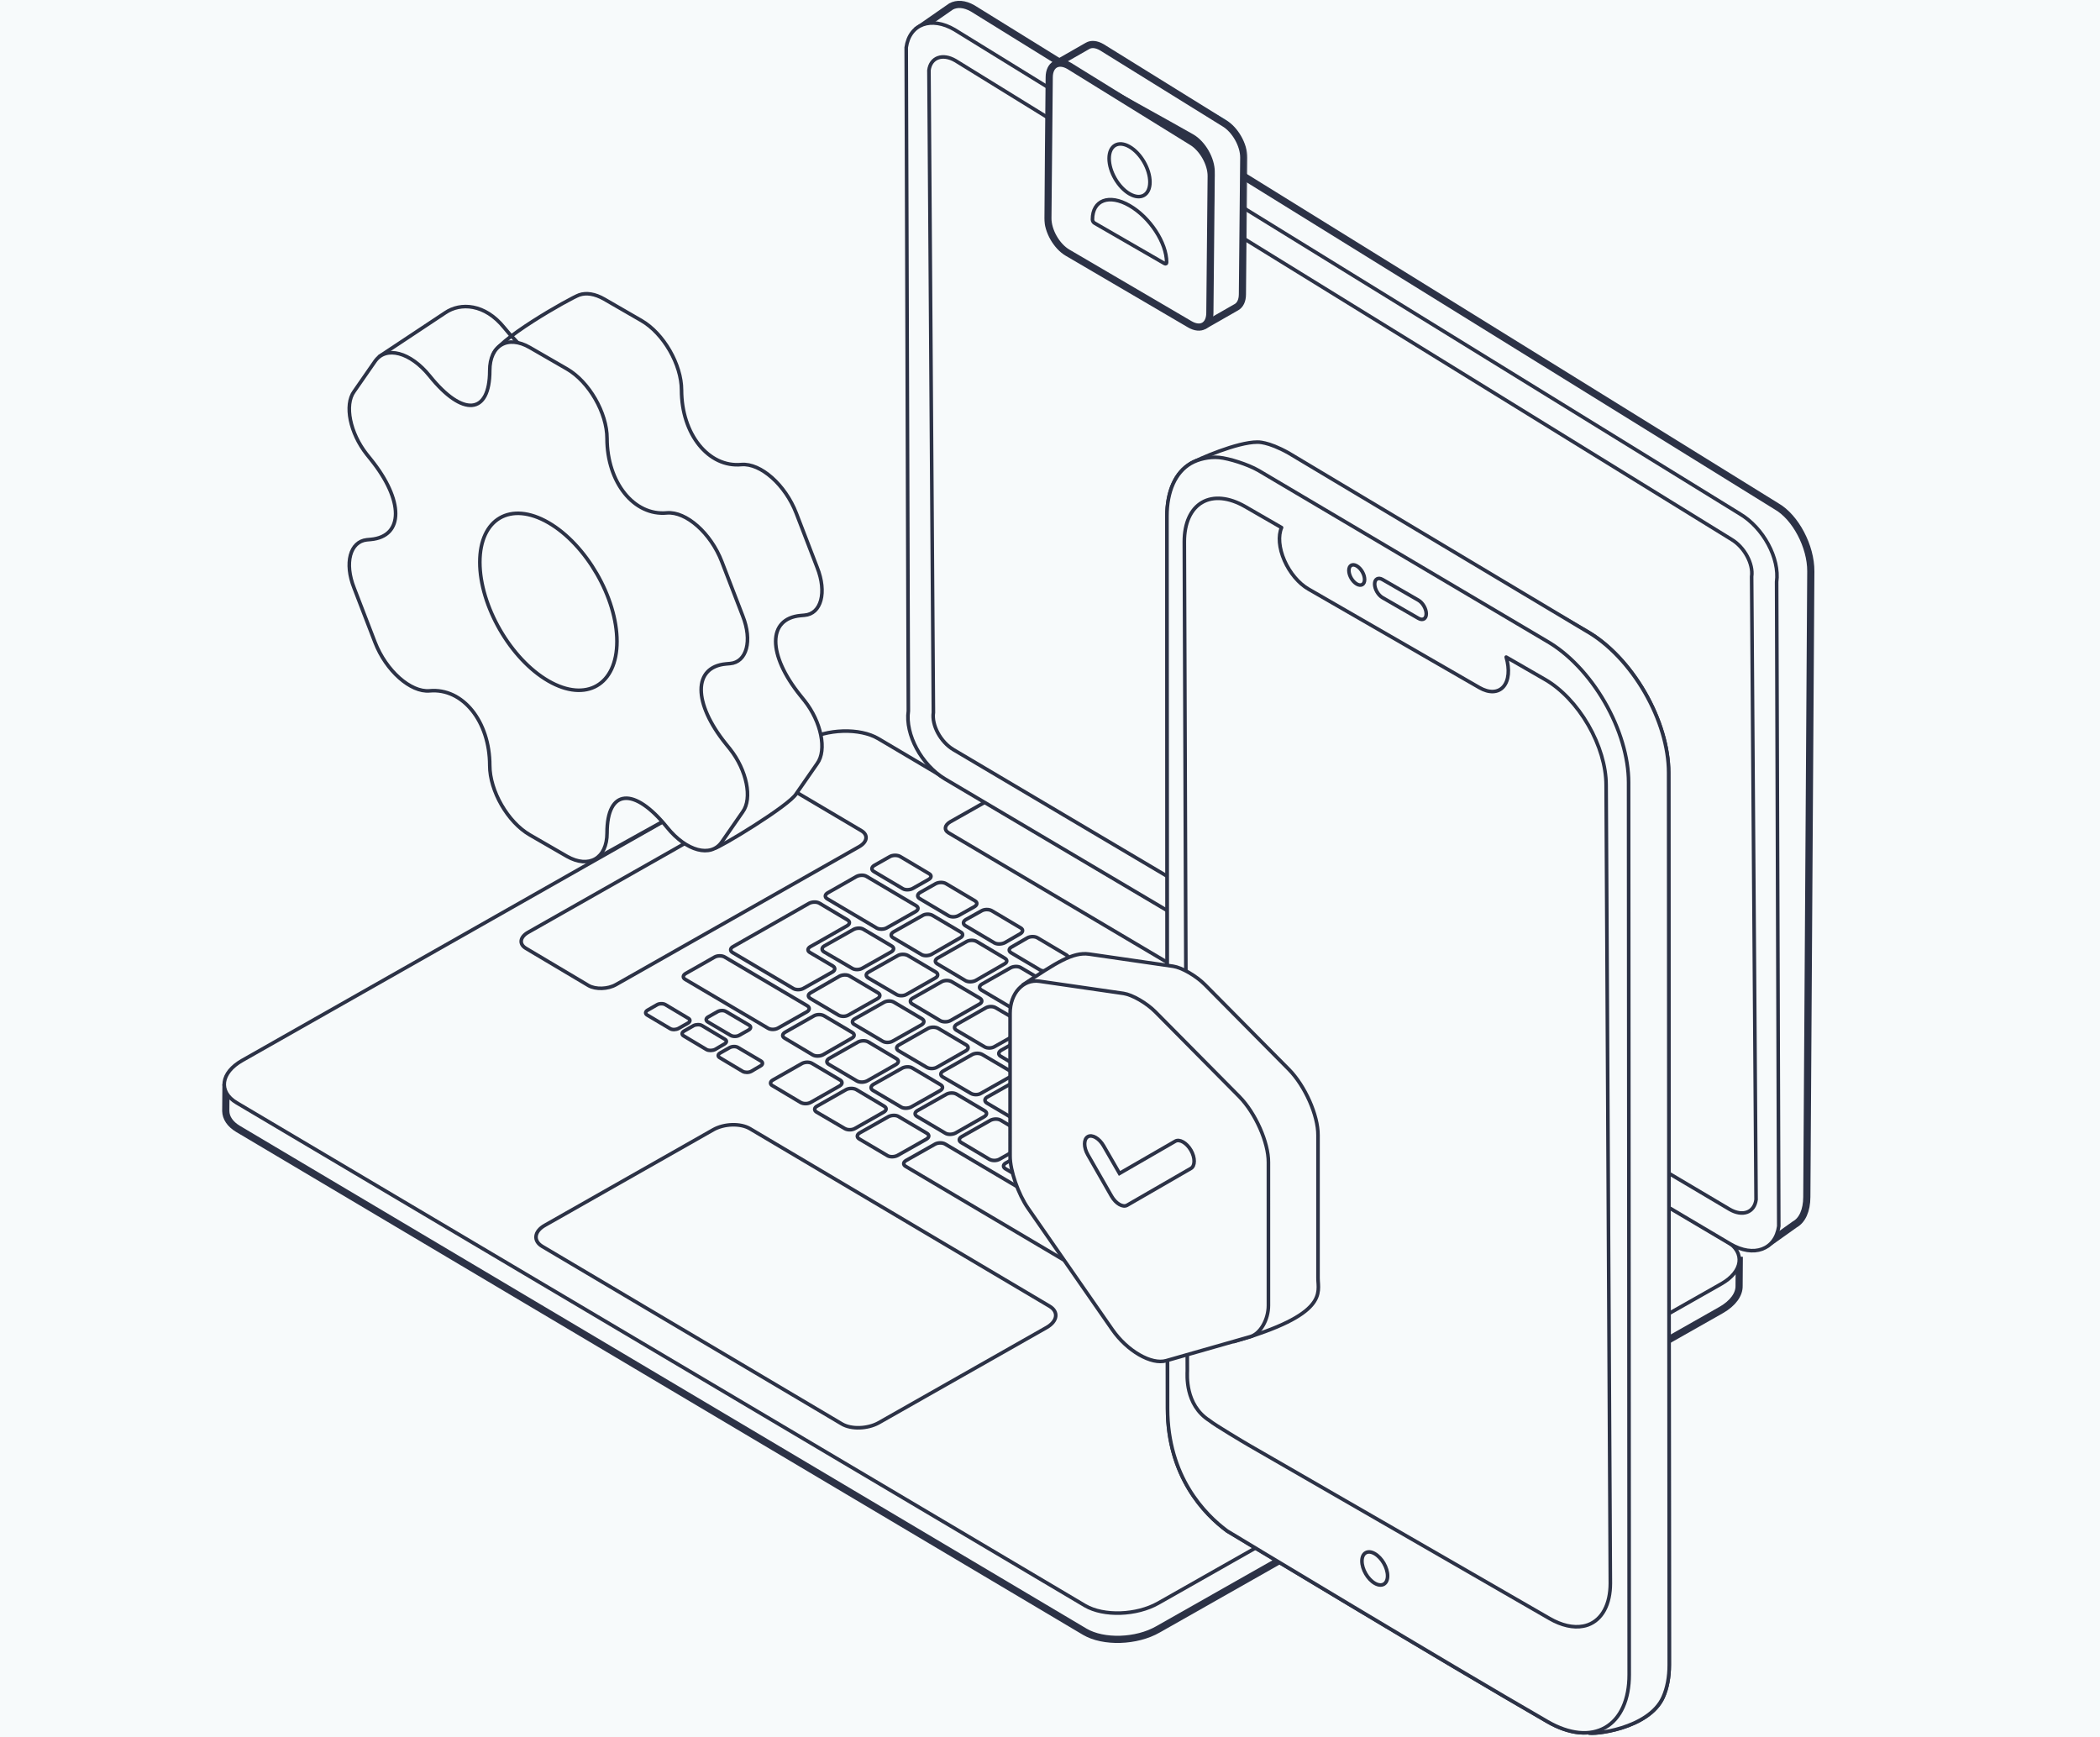<svg width="585" height="484" viewBox="0 0 585 484" fill="none" xmlns="http://www.w3.org/2000/svg">
<rect width="585" height="484" fill="#EBEBEB"/>
<rect width="1440" height="814" transform="translate(-750 -181)" fill="#F7FAFB"/>
<mask id="path-1-outside-1_2559_1995" maskUnits="userSpaceOnUse" x="60.748" y="208.721" width="425.77" height="251.039" fill="black">
<rect fill="white" x="60.748" y="208.721" width="425.77" height="251.039"/>
<path fill-rule="evenodd" clip-rule="evenodd" d="M62.893 309.539L62.945 302.961L68.258 303.002L224.304 213.761C230.32 210.295 239.497 210.031 244.641 213.084L477.481 351.069L484.516 351.12L484.465 358.247C484.502 360.604 482.782 363.059 479.472 364.955L322.597 453.919C316.581 457.384 307.401 457.647 302.201 454.593L66.318 314.502C64.079 313.167 62.936 311.405 62.893 309.539Z"/>
</mask>
<path fill-rule="evenodd" clip-rule="evenodd" d="M62.893 309.539L62.945 302.961L68.258 303.002L224.304 213.761C230.32 210.295 239.497 210.031 244.641 213.084L477.481 351.069L484.516 351.12L484.465 358.247C484.502 360.604 482.782 363.059 479.472 364.955L322.597 453.919C316.581 457.384 307.401 457.647 302.201 454.593L66.318 314.502C64.079 313.167 62.936 311.405 62.893 309.539Z" fill="#F7FAFB"/>
<path fill-rule="evenodd" clip-rule="evenodd" d="M62.893 309.539L62.945 302.961L68.258 303.002L224.304 213.761C230.32 210.295 239.497 210.031 244.641 213.084L477.481 351.069L484.516 351.12L484.465 358.247C484.502 360.604 482.782 363.059 479.472 364.955L322.597 453.919C316.581 457.384 307.401 457.647 302.201 454.593L66.318 314.502C64.079 313.167 62.936 311.405 62.893 309.539Z" stroke="#2C3246" stroke-width="2" mask="url(#path-1-outside-1_2559_1995)"/>
<mask id="path-2-outside-2_2559_1995" maskUnits="userSpaceOnUse" x="176.718" y="-66.375" width="410.65" height="477.267" fill="black">
<rect fill="white" x="176.718" y="-66.375" width="410.65" height="477.267"/>
<path fill-rule="evenodd" clip-rule="evenodd" d="M264.942 1.802L256.54 7.633L261.514 10.445L261.58 189.855C261.536 196.798 265.838 204.908 271.033 207.874L490.269 338.588L493.071 346.024L499.959 341.118C502.027 339.986 503.313 337.279 503.327 333.464L504.439 159.166C504.482 152.224 500.178 144.111 494.955 141.098L270.949 2.33C268.683 1.042 266.586 0.918 264.942 1.802Z"/>
</mask>
<path fill-rule="evenodd" clip-rule="evenodd" d="M264.942 1.802L256.54 7.633L261.514 10.445L261.58 189.855C261.536 196.798 265.838 204.908 271.033 207.874L490.269 338.588L493.071 346.024L499.959 341.118C502.027 339.986 503.313 337.279 503.327 333.464L504.439 159.166C504.482 152.224 500.178 144.111 494.955 141.098L270.949 2.33C268.683 1.042 266.586 0.918 264.942 1.802Z" fill="#F7FAFB"/>
<path fill-rule="evenodd" clip-rule="evenodd" d="M264.942 1.802L256.54 7.633L261.514 10.445L261.58 189.855C261.536 196.798 265.838 204.908 271.033 207.874L490.269 338.588L493.071 346.024L499.959 341.118C502.027 339.986 503.313 337.279 503.327 333.464L504.439 159.166C504.482 152.224 500.178 144.111 494.955 141.098L270.949 2.33C268.683 1.042 266.586 0.918 264.942 1.802Z" stroke="#2C3246" stroke-width="2" mask="url(#path-2-outside-2_2559_1995)"/>
<path fill-rule="evenodd" clip-rule="evenodd" d="M65.904 307.208L302.246 447.302C307.446 450.354 316.626 450.036 322.641 446.625L479.516 357.663C485.529 354.253 486.226 348.938 481.084 345.833L244.685 205.79C239.542 202.739 230.364 203.001 224.349 206.414L67.474 295.43C61.461 298.842 60.761 304.152 65.904 307.208Z" fill="#F7FAFB" stroke="#2C3246"/>
<path fill-rule="evenodd" clip-rule="evenodd" d="M451.758 328.511L441.988 334.036C440.442 334.954 438.08 335.049 436.821 334.271L264.175 231.975C262.918 231.199 263.147 229.887 264.69 228.963L274.457 223.442L451.758 328.511Z" fill="#F7FAFB" stroke="#2C3246"/>
<path fill-rule="evenodd" clip-rule="evenodd" d="M409.478 339.287C408.651 339.774 408.59 340.487 409.356 340.93L417.401 345.702C418.168 346.147 419.432 346.156 420.259 345.668L424.619 343.233C425.447 342.745 425.507 341.976 424.741 341.533L416.696 336.757C415.93 336.319 414.611 336.363 413.782 336.849L409.478 339.287Z" fill="#F7FAFB" stroke="#2C3246"/>
<path fill-rule="evenodd" clip-rule="evenodd" d="M391.246 328.515C390.418 329.002 390.358 329.71 391.125 330.155L399.17 334.929C399.935 335.374 401.198 335.383 402.029 334.896L406.385 332.405C407.213 331.97 407.272 331.204 406.507 330.762L398.464 325.985C397.698 325.544 396.379 325.589 395.55 326.023L391.246 328.515Z" fill="#F7FAFB" stroke="#2C3246"/>
<path fill-rule="evenodd" clip-rule="evenodd" d="M378.499 320.961C377.673 321.397 377.611 322.165 378.324 322.606L386.366 327.378C387.132 327.825 388.454 327.778 389.279 327.344L393.584 324.853C394.411 324.421 394.472 323.657 393.762 323.21L385.717 318.438C384.951 317.993 383.632 318.039 382.806 318.471L378.499 320.961Z" fill="#F7FAFB" stroke="#2C3246"/>
<path fill-rule="evenodd" clip-rule="evenodd" d="M365.69 313.422C364.861 313.854 364.802 314.621 365.569 315.065L373.613 319.842C374.377 320.283 375.696 320.238 376.524 319.807L380.829 317.315C381.657 316.884 381.716 316.113 380.953 315.67L372.908 310.898C372.142 310.455 370.876 310.499 370.051 310.933L365.69 313.422Z" fill="#F7FAFB" stroke="#2C3246"/>
<path fill-rule="evenodd" clip-rule="evenodd" d="M352.952 305.867C352.123 306.301 352.064 307.07 352.83 307.512L360.875 312.286C361.641 312.734 362.904 312.684 363.786 312.255L368.093 309.761C368.919 309.327 368.981 308.561 368.212 308.116L360.169 303.344C359.404 302.9 358.138 302.946 357.31 303.377L352.952 305.867Z" fill="#F7FAFB" stroke="#2C3246"/>
<path fill-rule="evenodd" clip-rule="evenodd" d="M336.514 296.161C335.685 296.59 335.624 297.359 336.392 297.804L344.436 302.578C345.2 303.021 346.466 302.979 347.348 302.543L351.652 300.051C352.481 299.622 352.54 298.851 351.774 298.408L343.729 293.634C342.963 293.191 341.7 293.234 340.874 293.669L336.514 296.161Z" fill="#F7FAFB" stroke="#2C3246"/>
<path fill-rule="evenodd" clip-rule="evenodd" d="M323.768 288.604C322.939 289.038 322.88 289.802 323.647 290.25L331.689 295.021C332.457 295.467 333.72 295.419 334.547 294.988L338.907 292.499C339.732 292.063 339.794 291.296 339.028 290.853L330.984 286.082C330.22 285.634 328.9 285.681 328.072 286.114L323.768 288.604Z" fill="#F7FAFB" stroke="#2C3246"/>
<path fill-rule="evenodd" clip-rule="evenodd" d="M311.015 281.062C310.185 281.492 310.125 282.26 310.837 282.702L318.88 287.478C319.646 287.921 320.965 287.877 321.794 287.443L326.098 284.949C326.924 284.522 327.039 283.751 326.273 283.308L318.231 278.532C317.465 278.089 316.146 278.079 315.317 278.567L311.015 281.062Z" fill="#F7FAFB" stroke="#2C3246"/>
<path fill-rule="evenodd" clip-rule="evenodd" d="M298.281 273.448C297.398 273.937 297.339 274.704 298.103 275.151L306.147 279.918C306.914 280.366 308.233 280.319 309.061 279.888L313.365 277.398C314.194 276.909 314.253 276.196 313.487 275.751L305.442 270.979C304.732 270.534 303.411 270.524 302.585 271.012L298.281 273.448Z" fill="#F7FAFB" stroke="#2C3246"/>
<path fill-rule="evenodd" clip-rule="evenodd" d="M281.856 263.796C280.974 264.227 280.912 264.998 281.679 265.441L289.723 270.217C290.489 270.655 291.809 270.611 292.637 270.18L296.941 267.687C297.77 267.256 297.829 266.488 297.063 266.045L289.018 261.271C288.306 260.828 286.987 260.819 286.161 261.306L281.856 263.796Z" fill="#F7FAFB" stroke="#2C3246"/>
<path fill-rule="evenodd" clip-rule="evenodd" d="M269.06 256.195C268.231 256.683 268.17 257.449 268.936 257.895L276.98 262.666C277.746 263.114 279.011 263.067 279.894 262.633L284.198 260.144C285.025 259.656 285.086 258.941 284.32 258.499L276.276 253.724C275.509 253.281 274.244 253.272 273.418 253.76L269.06 256.195Z" fill="#F7FAFB" stroke="#2C3246"/>
<path fill-rule="evenodd" clip-rule="evenodd" d="M256.314 248.647C255.485 249.134 255.426 249.904 256.191 250.346L264.234 255.118C265 255.561 266.265 255.519 267.092 255.029L271.449 252.593C272.278 252.106 272.34 251.395 271.573 250.95L263.529 246.176C262.763 245.731 261.5 245.721 260.617 246.211L256.314 248.647Z" fill="#F7FAFB" stroke="#2C3246"/>
<path fill-rule="evenodd" clip-rule="evenodd" d="M243.554 241.097C242.728 241.584 242.668 242.349 243.435 242.796L251.477 247.568C252.19 248.013 253.508 247.966 254.338 247.479L258.638 245.04C259.521 244.558 259.583 243.842 258.816 243.4L250.771 238.623C250.006 238.18 248.687 238.171 247.858 238.656L243.554 241.097Z" fill="#F7FAFB" stroke="#2C3246"/>
<path fill-rule="evenodd" clip-rule="evenodd" d="M396.49 346.92C395.662 347.407 395.603 348.118 396.369 348.56L404.194 353.225C404.961 353.671 406.224 353.623 407.052 353.192L415.054 348.585C415.881 348.153 415.942 347.442 415.176 347L407.35 342.335C406.584 341.892 405.321 341.883 404.492 342.37L396.49 346.92Z" fill="#F7FAFB" stroke="#2C3246"/>
<path fill-rule="evenodd" clip-rule="evenodd" d="M384.186 339.648C383.36 340.135 383.301 340.845 384.065 341.293L391.946 345.953C392.656 346.396 393.922 346.351 394.748 345.863L402.75 341.315C403.578 340.883 403.638 340.117 402.925 339.728L395.046 335.063C394.279 334.618 393.017 334.609 392.244 335.096L384.186 339.648Z" fill="#F7FAFB" stroke="#2C3246"/>
<path fill-rule="evenodd" clip-rule="evenodd" d="M371.882 332.383C371.11 332.815 371.048 333.584 371.76 334.029L379.64 338.69C380.35 339.081 381.616 339.09 382.444 338.6L390.5 334.051C391.328 333.617 391.387 332.854 390.619 332.408L382.742 327.801C382.029 327.354 380.765 327.345 379.938 327.837L371.882 332.383Z" fill="#F7FAFB" stroke="#2C3246"/>
<path fill-rule="evenodd" clip-rule="evenodd" d="M359.616 325.1C358.791 325.536 358.729 326.302 359.441 326.747L367.321 331.408C368.087 331.797 369.353 331.806 370.179 331.319L378.178 326.774C379.007 326.341 379.066 325.571 378.302 325.129L370.476 320.52C369.71 320.077 368.447 320.068 367.618 320.556L359.616 325.1Z" fill="#F7FAFB" stroke="#2C3246"/>
<path fill-rule="evenodd" clip-rule="evenodd" d="M347.3 317.835C346.474 318.268 346.412 319.037 347.181 319.48L355.005 324.089C355.77 324.529 357.036 324.538 357.865 324.053L365.864 319.504C366.692 319.073 366.752 318.304 365.986 317.859L358.16 313.196C357.393 312.807 356.131 312.798 355.302 313.285L347.3 317.835Z" fill="#F7FAFB" stroke="#2C3246"/>
<path fill-rule="evenodd" clip-rule="evenodd" d="M334.984 310.563C334.156 310.995 334.096 311.764 334.861 312.155L342.742 316.816C343.452 317.26 344.715 317.269 345.544 316.782L353.601 312.233C354.372 311.746 354.433 311.03 353.723 310.588L345.841 305.927C345.077 305.484 343.868 305.53 343.039 306.014L334.984 310.563Z" fill="#F7FAFB" stroke="#2C3246"/>
<path fill-rule="evenodd" clip-rule="evenodd" d="M322.668 303.29C321.896 303.723 321.834 304.491 322.547 304.882L330.426 309.542C331.193 309.985 332.402 309.994 333.231 309.509L341.286 304.963C342.113 304.475 342.174 303.76 341.408 303.318L333.528 298.656C332.814 298.21 331.551 298.256 330.725 298.688L322.668 303.29Z" fill="#F7FAFB" stroke="#2C3246"/>
<path fill-rule="evenodd" clip-rule="evenodd" d="M310.42 295.973C309.592 296.46 309.533 297.171 310.299 297.616L318.123 302.276C318.888 302.721 320.153 302.73 320.982 302.24L328.98 297.697C329.808 297.209 329.87 296.494 329.103 296.049L321.277 291.391C320.511 290.943 319.248 290.991 318.42 291.424L310.42 295.973Z" fill="#F7FAFB" stroke="#2C3246"/>
<path fill-rule="evenodd" clip-rule="evenodd" d="M298.112 288.694C297.284 289.182 297.225 289.891 297.988 290.337L305.814 295C306.58 295.445 307.846 295.395 308.672 294.966L316.674 290.415C317.503 289.928 317.562 289.22 316.852 288.774L308.969 284.109C308.204 283.666 306.941 283.712 306.112 284.145L298.112 288.694Z" fill="#F7FAFB" stroke="#2C3246"/>
<path fill-rule="evenodd" clip-rule="evenodd" d="M285.801 281.428C284.973 281.916 284.914 282.626 285.679 283.069L293.559 287.734C294.272 288.179 295.535 288.13 296.363 287.701L304.418 283.152C305.192 282.662 305.253 281.952 304.54 281.509L296.658 276.844C295.948 276.401 294.685 276.446 293.857 276.88L285.801 281.428Z" fill="#F7FAFB" stroke="#2C3246"/>
<path fill-rule="evenodd" clip-rule="evenodd" d="M273.544 274.154C272.715 274.641 272.656 275.352 273.366 275.797L281.246 280.46C282.012 280.902 283.274 280.86 284.049 280.424L292.105 275.878C292.933 275.39 292.995 274.677 292.227 274.235L284.347 269.571C283.637 269.124 282.371 269.171 281.543 269.605L273.544 274.154Z" fill="#F7FAFB" stroke="#2C3246"/>
<path fill-rule="evenodd" clip-rule="evenodd" d="M248.923 259.608C248.096 260.096 248.035 260.811 248.801 261.251L256.681 265.914C257.393 266.359 258.656 266.312 259.485 265.881L267.484 261.275C268.313 260.844 268.372 260.078 267.662 259.689L259.78 255.024C259.016 254.581 257.752 254.572 256.979 255.06L248.923 259.608Z" fill="#F7FAFB" stroke="#2C3246"/>
<path fill-rule="evenodd" clip-rule="evenodd" d="M230.587 248.737C229.759 249.222 229.7 249.932 230.41 250.377L244.201 258.536C244.967 258.981 246.23 258.936 247.003 258.504L255.058 253.954C255.887 253.467 255.946 252.754 255.182 252.311L241.391 244.152C240.678 243.706 239.415 243.754 238.587 244.185L230.587 248.737Z" fill="#F7FAFB" stroke="#2C3246"/>
<path fill-rule="evenodd" clip-rule="evenodd" d="M261.23 266.883C260.403 267.372 260.343 268.08 261.108 268.526L268.934 273.188C269.698 273.634 270.964 273.588 271.792 273.155L279.792 268.55C280.62 268.118 280.679 267.408 279.913 266.961L272.09 262.3C271.322 261.855 270.056 261.846 269.23 262.333L261.23 266.883Z" fill="#F7FAFB" stroke="#2C3246"/>
<path fill-rule="evenodd" clip-rule="evenodd" d="M364.985 343.572C364.156 344.005 364.095 344.774 364.808 345.165L372.687 349.826C373.453 350.269 374.718 350.278 375.489 349.79L383.546 345.246C384.375 344.756 384.434 344.044 383.666 343.596L375.789 338.937C375.076 338.49 373.811 338.538 372.984 338.971L364.985 343.572Z" fill="#F7FAFB" stroke="#2C3246"/>
<path fill-rule="evenodd" clip-rule="evenodd" d="M377.401 350.901C376.575 351.388 376.515 352.101 377.225 352.541L391.071 360.703C391.783 361.148 393.046 361.098 393.873 360.669L401.876 356.118C402.703 355.631 402.762 354.918 402.049 354.478L388.207 346.316C387.494 345.871 386.23 345.862 385.403 346.349L377.401 350.901Z" fill="#F7FAFB" stroke="#2C3246"/>
<path fill-rule="evenodd" clip-rule="evenodd" d="M352.671 336.296C351.843 336.735 351.784 337.445 352.549 337.89L360.373 342.548C361.141 342.993 362.404 343.002 363.231 342.515L371.232 337.969C372.059 337.481 372.12 336.768 371.354 336.323L363.528 331.66C362.763 331.218 361.499 331.262 360.67 331.696L352.671 336.296Z" fill="#F7FAFB" stroke="#2C3246"/>
<path fill-rule="evenodd" clip-rule="evenodd" d="M340.357 328.969C339.529 329.457 339.467 330.17 340.236 330.612L348.116 335.278C348.826 335.722 350.091 335.673 350.919 335.244L358.919 330.692C359.747 330.205 359.806 329.49 359.096 329.048L351.217 324.385C350.451 323.944 349.185 323.989 348.413 324.421L340.357 328.969Z" fill="#F7FAFB" stroke="#2C3246"/>
<path fill-rule="evenodd" clip-rule="evenodd" d="M328.047 321.698C327.274 322.183 327.213 322.895 327.923 323.338L335.805 328.004C336.515 328.446 337.78 328.399 338.606 327.968L346.664 323.419C347.437 322.931 347.496 322.216 346.786 321.778L338.904 317.113C338.194 316.668 336.931 316.716 336.102 317.146L328.047 321.698Z" fill="#F7FAFB" stroke="#2C3246"/>
<path fill-rule="evenodd" clip-rule="evenodd" d="M315.778 314.427C314.95 314.912 314.891 315.623 315.601 316.069L323.482 320.733C324.246 321.176 325.512 321.133 326.284 320.697L334.339 316.148C335.168 315.663 335.227 314.95 334.461 314.505L326.582 309.844C325.87 309.398 324.607 309.444 323.778 309.878L315.778 314.427Z" fill="#F7FAFB" stroke="#2C3246"/>
<path fill-rule="evenodd" clip-rule="evenodd" d="M303.472 307.159C302.644 307.647 302.582 308.36 303.351 308.804L311.176 313.465C311.943 313.912 313.206 313.865 314.032 313.432L322.034 308.882C322.863 308.395 322.922 307.687 322.155 307.239L314.329 302.577C313.566 302.134 312.301 302.176 311.473 302.612L303.472 307.159Z" fill="#F7FAFB" stroke="#2C3246"/>
<path fill-rule="evenodd" clip-rule="evenodd" d="M291.169 299.887C290.34 300.376 290.281 301.087 291.048 301.53L298.927 306.195C299.639 306.64 300.902 306.593 301.731 306.161L309.731 301.554C310.559 301.123 310.618 300.412 309.908 299.97L302.029 295.304C301.262 294.862 299.998 294.853 299.225 295.338L291.169 299.887Z" fill="#F7FAFB" stroke="#2C3246"/>
<path fill-rule="evenodd" clip-rule="evenodd" d="M278.858 292.616C278.085 293.105 278.023 293.815 278.736 294.26L286.616 298.923C287.325 299.365 288.593 299.321 289.42 298.833L297.475 294.284C298.247 293.85 298.309 293.086 297.599 292.696L289.717 288.032C289.007 287.587 287.742 287.578 286.915 288.066L278.858 292.616Z" fill="#F7FAFB" stroke="#2C3246"/>
<path fill-rule="evenodd" clip-rule="evenodd" d="M266.582 285.342C265.753 285.829 265.694 286.542 266.404 286.986L274.284 291.648C275.05 292.092 276.315 292.048 277.088 291.558L285.144 287.009C285.973 286.575 286.032 285.811 285.265 285.366L277.385 280.759C276.675 280.312 275.411 280.303 274.582 280.795L266.582 285.342Z" fill="#F7FAFB" stroke="#2C3246"/>
<path fill-rule="evenodd" clip-rule="evenodd" d="M254.267 278.069C253.441 278.505 253.38 279.272 254.146 279.717L261.972 284.375C262.738 284.766 264.001 284.775 264.829 284.288L272.831 279.739C273.657 279.31 273.717 278.541 272.95 278.096L265.127 273.49C264.358 273.047 263.096 273.038 262.269 273.525L254.267 278.069Z" fill="#F7FAFB" stroke="#2C3246"/>
<path fill-rule="evenodd" clip-rule="evenodd" d="M241.978 270.8C241.152 271.233 241.09 272.002 241.857 272.445L249.736 277.054C250.448 277.495 251.711 277.504 252.54 277.019L260.54 272.47C261.368 272.038 261.43 271.269 260.717 270.824L252.838 266.162C252.072 265.772 250.809 265.763 250.034 266.252L241.978 270.8Z" fill="#F7FAFB" stroke="#2C3246"/>
<path fill-rule="evenodd" clip-rule="evenodd" d="M229.649 263.526C228.876 263.957 228.817 264.726 229.527 265.17L237.409 269.778C238.119 270.22 239.384 270.229 240.211 269.744L248.266 265.196C249.095 264.708 249.154 263.993 248.39 263.55L240.508 258.889C239.798 258.447 238.533 258.49 237.706 258.977L229.649 263.526Z" fill="#F7FAFB" stroke="#2C3246"/>
<path fill-rule="evenodd" clip-rule="evenodd" d="M348.842 349.266C348.014 349.753 347.952 350.461 348.719 350.906L356.544 355.569C357.31 356.012 358.576 355.967 359.401 355.533L367.403 350.985C368.232 350.497 368.291 349.787 367.525 349.344L359.699 344.679C358.935 344.236 357.67 344.281 356.842 344.715L348.842 349.266Z" fill="#F7FAFB" stroke="#2C3246"/>
<path fill-rule="evenodd" clip-rule="evenodd" d="M360.866 356.426C360.038 356.859 359.978 357.625 360.689 358.011L377.87 368.171C378.586 368.614 379.849 368.569 380.674 368.135L388.676 363.591C389.503 363.101 389.564 362.386 388.852 361.941L371.67 351.784C370.96 351.344 369.695 351.389 368.868 351.822L360.866 356.426Z" fill="#F7FAFB" stroke="#2C3246"/>
<path fill-rule="evenodd" clip-rule="evenodd" d="M336.529 341.997C335.7 342.484 335.641 343.195 336.405 343.64L344.287 348.303C344.997 348.745 346.262 348.703 347.088 348.267L355.09 343.72C355.919 343.233 355.978 342.518 355.266 342.078L347.386 337.415C346.622 336.97 345.357 337.014 344.582 337.448L336.529 341.997Z" fill="#F7FAFB" stroke="#2C3246"/>
<path fill-rule="evenodd" clip-rule="evenodd" d="M324.217 334.719C323.444 335.207 323.385 335.92 324.095 336.362L331.974 341.025C332.684 341.47 333.95 341.425 334.778 340.99L342.834 336.443C343.607 335.955 343.668 335.245 342.956 334.8L335.076 330.137C334.364 329.69 333.101 329.737 332.272 330.171L324.217 334.719Z" fill="#F7FAFB" stroke="#2C3246"/>
<path fill-rule="evenodd" clip-rule="evenodd" d="M311.947 327.46C311.121 327.95 311.061 328.66 311.772 329.102L319.654 333.768C320.417 334.21 321.683 334.166 322.455 333.732L330.511 329.127C331.337 328.698 331.398 327.985 330.632 327.54L322.753 322.877C322.04 322.432 320.778 322.423 319.949 322.911L311.947 327.46Z" fill="#F7FAFB" stroke="#2C3246"/>
<path fill-rule="evenodd" clip-rule="evenodd" d="M299.644 320.183C298.815 320.669 298.757 321.384 299.522 321.824L307.348 326.487C308.114 326.932 309.378 326.885 310.206 326.454L318.205 321.851C319.034 321.417 319.094 320.651 318.329 320.262L310.501 315.597C309.738 315.154 308.472 315.145 307.646 315.632L299.644 320.183Z" fill="#F7FAFB" stroke="#2C3246"/>
<path fill-rule="evenodd" clip-rule="evenodd" d="M287.339 312.91C286.51 313.398 286.448 314.112 287.215 314.553L295.096 319.219C295.806 319.661 297.072 319.616 297.901 319.129L305.9 314.582C306.729 314.146 306.79 313.38 306.078 312.935L298.198 308.328C297.432 307.883 296.167 307.874 295.394 308.366L287.339 312.91Z" fill="#F7FAFB" stroke="#2C3246"/>
<path fill-rule="evenodd" clip-rule="evenodd" d="M275.009 305.634C274.237 306.068 274.175 306.837 274.887 307.281L282.766 311.943C283.479 312.331 284.742 312.34 285.571 311.853L293.626 307.304C294.455 306.875 294.514 306.106 293.748 305.658L285.869 301.052C285.156 300.61 283.893 300.601 283.064 301.088L275.009 305.634Z" fill="#F7FAFB" stroke="#2C3246"/>
<path fill-rule="evenodd" clip-rule="evenodd" d="M262.769 298.365C261.941 298.796 261.882 299.566 262.592 300.01L270.474 304.615C271.238 305.062 272.503 305.071 273.275 304.583L281.331 300.033C282.159 299.601 282.219 298.832 281.453 298.39L273.626 293.78C272.86 293.34 271.597 293.331 270.771 293.816L262.769 298.365Z" fill="#F7FAFB" stroke="#2C3246"/>
<path fill-rule="evenodd" clip-rule="evenodd" d="M250.455 291.098C249.626 291.53 249.567 292.298 250.333 292.743L258.157 297.35C258.925 297.792 260.19 297.801 261.017 297.314L269.016 292.765C269.842 292.334 269.904 291.565 269.194 291.125L261.315 286.462C260.548 286.073 259.283 286.064 258.454 286.549L250.455 291.098Z" fill="#F7FAFB" stroke="#2C3246"/>
<path fill-rule="evenodd" clip-rule="evenodd" d="M238.126 283.822C237.3 284.253 237.239 285.022 238.005 285.414L245.884 290.074C246.597 290.517 247.861 290.526 248.688 290.039L256.744 285.493C257.517 285.002 257.575 284.291 256.865 283.847L248.986 279.188C248.22 278.741 246.955 278.788 246.182 279.273L238.126 283.822Z" fill="#F7FAFB" stroke="#2C3246"/>
<path fill-rule="evenodd" clip-rule="evenodd" d="M225.876 276.552C225.048 276.981 224.986 277.697 225.699 278.141L233.578 282.8C234.344 283.247 235.553 283.256 236.38 282.766L244.437 278.22C245.266 277.732 245.326 277.022 244.559 276.575L236.68 271.913C235.97 271.469 234.704 271.513 233.876 271.95L225.876 276.552Z" fill="#F7FAFB" stroke="#2C3246"/>
<path fill-rule="evenodd" clip-rule="evenodd" d="M329.403 353.077C328.575 353.511 328.515 354.277 329.228 354.72L337.108 359.383C337.874 359.774 339.139 359.783 339.912 359.291L347.968 354.744C348.796 354.313 348.855 353.549 348.089 353.099L340.209 348.494C339.497 348.048 338.234 348.039 337.407 348.528L329.403 353.077Z" fill="#F7FAFB" stroke="#2C3246"/>
<path fill-rule="evenodd" clip-rule="evenodd" d="M341.996 360.513C341.167 361 341.108 361.708 341.818 362.152L364.693 375.641C365.405 376.088 366.665 376.097 367.494 375.61L375.499 371.058C376.325 370.576 376.386 369.86 375.674 369.416L352.799 355.928C352.089 355.483 350.824 355.473 349.995 355.961L341.996 360.513Z" fill="#F7FAFB" stroke="#2C3246"/>
<path fill-rule="evenodd" clip-rule="evenodd" d="M317.095 345.802C316.266 346.235 316.207 346.999 316.973 347.445L324.799 352.053C325.562 352.499 326.827 352.508 327.657 352.02L335.656 347.469C336.484 347.04 336.543 346.27 335.777 345.828L327.952 341.219C327.188 340.774 325.923 340.765 325.094 341.252L317.095 345.802Z" fill="#F7FAFB" stroke="#2C3246"/>
<path fill-rule="evenodd" clip-rule="evenodd" d="M304.777 338.53C303.95 338.962 303.889 339.73 304.655 340.173L312.535 344.783C313.247 345.223 314.51 345.232 315.339 344.749L323.34 340.197C324.166 339.764 324.228 338.997 323.516 338.554L315.636 333.889C314.87 333.5 313.605 333.491 312.832 333.979L304.777 338.53Z" fill="#F7FAFB" stroke="#2C3246"/>
<path fill-rule="evenodd" clip-rule="evenodd" d="M292.473 331.256C291.7 331.69 291.638 332.459 292.351 332.845L300.23 337.511C300.943 337.95 302.205 337.959 303.032 337.475L311.09 332.928C311.916 332.439 311.921 331.726 311.211 331.281L303.332 326.62C302.62 326.175 301.357 326.225 300.528 326.707L292.473 331.256Z" fill="#F7FAFB" stroke="#2C3246"/>
<path fill-rule="evenodd" clip-rule="evenodd" d="M280.226 323.989C279.397 324.425 279.338 325.132 280.048 325.582L287.93 330.24C288.696 330.686 289.958 330.695 290.731 330.207L298.787 325.659C299.616 325.171 299.674 324.46 298.908 324.013L291.083 319.35C290.317 318.908 289.054 318.954 288.228 319.386L280.226 323.989Z" fill="#F7FAFB" stroke="#2C3246"/>
<path fill-rule="evenodd" clip-rule="evenodd" d="M267.901 316.658C267.072 317.146 267.013 317.861 267.779 318.303L275.602 322.964C276.371 323.411 277.634 323.42 278.463 322.931L286.462 318.381C287.291 317.894 287.352 317.181 286.584 316.738L278.76 312.076C277.994 311.635 276.729 311.678 275.902 312.114L267.901 316.658Z" fill="#F7FAFB" stroke="#2C3246"/>
<path fill-rule="evenodd" clip-rule="evenodd" d="M255.589 309.395C254.762 309.879 254.701 310.594 255.467 311.037L263.347 315.7C264.057 316.142 265.322 316.098 266.151 315.665L274.15 311.115C274.979 310.628 275.038 309.915 274.328 309.475L266.448 304.812C265.682 304.366 264.417 304.414 263.645 304.846L255.589 309.395Z" fill="#F7FAFB" stroke="#2C3246"/>
<path fill-rule="evenodd" clip-rule="evenodd" d="M243.277 302.115C242.507 302.604 242.445 303.314 243.155 303.761L251.035 308.422C251.748 308.864 253.01 308.82 253.839 308.385L261.895 303.839C262.723 303.349 262.782 302.639 262.016 302.194L254.136 297.533C253.424 297.089 252.161 297.136 251.333 297.566L243.277 302.115Z" fill="#F7FAFB" stroke="#2C3246"/>
<path fill-rule="evenodd" clip-rule="evenodd" d="M231.012 294.847C230.183 295.335 230.124 296.048 230.834 296.495L238.716 301.153C239.482 301.601 240.745 301.554 241.571 301.12L249.573 296.574C250.402 296.086 250.461 295.373 249.695 294.928L241.871 290.268C241.103 289.823 239.84 289.867 239.014 290.304L231.012 294.847Z" fill="#F7FAFB" stroke="#2C3246"/>
<path fill-rule="evenodd" clip-rule="evenodd" d="M218.704 287.575C217.874 288.067 217.815 288.778 218.582 289.221L226.408 293.883C227.173 294.328 228.436 294.281 229.265 293.85L237.267 289.245C238.093 288.813 238.155 288.1 237.442 287.656L229.562 282.995C228.797 282.552 227.532 282.543 226.705 283.029L218.704 287.575Z" fill="#F7FAFB" stroke="#2C3246"/>
<path fill-rule="evenodd" clip-rule="evenodd" d="M191.02 271.205C190.191 271.695 190.132 272.406 190.899 272.848L213.936 286.447C214.649 286.892 215.911 286.901 216.74 286.414L224.796 281.867C225.568 281.435 225.629 280.667 224.917 280.222L201.88 266.623C201.113 266.18 199.851 266.171 199.022 266.658L191.02 271.205Z" fill="#F7FAFB" stroke="#2C3246"/>
<path fill-rule="evenodd" clip-rule="evenodd" d="M343.758 376.866C342.985 377.3 342.924 378.066 343.636 378.509L351.516 383.118C352.228 383.562 353.491 383.571 354.318 383.084L362.376 378.533C363.148 378.101 363.207 377.337 362.497 376.89L354.615 372.227C353.905 371.838 352.642 371.829 351.814 372.317L343.758 376.866Z" fill="#F7FAFB" stroke="#2C3246"/>
<path fill-rule="evenodd" clip-rule="evenodd" d="M318.744 362.533C317.915 363.025 317.856 363.736 318.62 364.179L326.446 368.844C327.214 369.286 328.475 369.24 329.303 368.808L337.307 364.259C338.134 363.772 338.193 363.059 337.426 362.619L329.601 357.954C328.837 357.511 327.572 357.555 326.746 357.987L318.744 362.533Z" fill="#F7FAFB" stroke="#2C3246"/>
<path fill-rule="evenodd" clip-rule="evenodd" d="M239.449 315.637C238.677 316.125 238.618 316.833 239.328 317.278L247.207 321.941C247.919 322.384 249.182 322.338 250.011 321.905L258.066 317.356C258.893 316.872 258.954 316.159 258.188 315.713L250.309 311.052C249.597 310.608 248.334 310.655 247.505 311.086L239.449 315.637Z" fill="#F7FAFB" stroke="#2C3246"/>
<path fill-rule="evenodd" clip-rule="evenodd" d="M227.622 308.154C226.794 308.585 226.733 309.354 227.445 309.796L235.324 314.403C236.091 314.851 237.355 314.86 238.184 314.37L246.184 309.821C247.01 309.336 247.072 308.624 246.305 308.178L238.482 303.515C237.715 303.124 236.451 303.115 235.622 303.607L227.622 308.154Z" fill="#F7FAFB" stroke="#2C3246"/>
<path fill-rule="evenodd" clip-rule="evenodd" d="M215.318 300.873C214.489 301.309 214.43 302.076 215.197 302.462L223.023 307.127C223.788 307.57 225.051 307.579 225.88 307.092L233.881 302.545C234.708 302.058 234.767 301.345 234.057 300.903L226.176 296.237C225.412 295.792 224.146 295.841 223.319 296.329L215.318 300.873Z" fill="#F7FAFB" stroke="#2C3246"/>
<path fill-rule="evenodd" clip-rule="evenodd" d="M252.415 323.298C251.586 323.783 251.527 324.498 252.293 324.938L313.527 361.188C314.237 361.63 315.502 361.585 316.331 361.151L324.387 356.605C325.157 356.118 325.218 355.405 324.508 354.958L263.275 318.713C262.508 318.27 261.243 318.318 260.473 318.749L252.415 323.298Z" fill="#F7FAFB" stroke="#2C3246"/>
<path fill-rule="evenodd" clip-rule="evenodd" d="M197.286 283.313C196.59 283.705 196.535 284.296 197.177 284.697L203.556 288.457C204.198 288.81 205.239 288.817 205.936 288.423L208.528 286.959C209.228 286.567 209.281 285.925 208.638 285.574L202.262 281.811C201.619 281.411 200.577 281.452 199.88 281.842L197.286 283.313Z" fill="#F7FAFB" stroke="#2C3246"/>
<path fill-rule="evenodd" clip-rule="evenodd" d="M190.552 287.252C189.905 287.646 189.85 288.241 190.445 288.589L196.82 292.399C197.462 292.751 198.505 292.712 199.203 292.368L201.794 290.851C202.494 290.459 202.547 289.866 201.904 289.515L195.529 285.706C194.934 285.352 193.841 285.395 193.195 285.739L190.552 287.252Z" fill="#F7FAFB" stroke="#2C3246"/>
<path fill-rule="evenodd" clip-rule="evenodd" d="M200.641 293.34C199.943 293.73 199.888 294.325 200.532 294.676L206.909 298.483C207.551 298.836 208.594 298.844 209.292 298.456L211.883 296.937C212.53 296.595 212.586 295.952 211.992 295.601L205.616 291.838C204.974 291.438 203.93 291.482 203.233 291.872L200.641 293.34Z" fill="#F7FAFB" stroke="#2C3246"/>
<path fill-rule="evenodd" clip-rule="evenodd" d="M180.389 281.435C179.74 281.827 179.687 282.423 180.28 282.771L186.705 286.581C187.298 286.932 188.342 286.893 189.037 286.499L191.631 285.033C192.329 284.64 192.382 284.047 191.74 283.696L185.363 279.887C184.771 279.536 183.679 279.528 183.029 279.918L180.389 281.435Z" fill="#F7FAFB" stroke="#2C3246"/>
<path fill-rule="evenodd" clip-rule="evenodd" d="M228.257 251.621L236.083 256.281C236.849 256.726 236.788 257.439 235.959 257.929L227.792 262.584L225.752 263.72C224.923 264.21 224.864 264.92 225.631 265.366L232.034 269.138C232.744 269.584 232.685 270.348 231.91 270.782L223.855 275.33C223.026 275.817 221.763 275.808 221.05 275.42L204.087 265.375C203.322 264.931 203.383 264.163 204.209 263.729L208.955 261.02L212.208 259.182L225.399 251.654C226.226 251.223 227.491 251.175 228.257 251.621Z" fill="#F7FAFB" stroke="#2C3246"/>
<path fill-rule="evenodd" clip-rule="evenodd" d="M151.078 347.247L234.529 396.701C237.156 398.257 241.717 398.068 244.752 396.391L291.598 369.807C294.58 368.07 294.982 365.444 292.358 363.887L208.908 314.433C206.279 312.88 201.718 313.013 198.682 314.742L151.834 341.332C148.799 343.01 148.45 345.695 151.078 347.247Z" fill="#F7FAFB" stroke="#2C3246"/>
<path fill-rule="evenodd" clip-rule="evenodd" d="M363.423 392.743L380.933 403.123C382.849 404.286 386.311 404.148 388.571 402.904L456.332 364.403C458.593 363.16 458.829 361.188 456.913 360.021L439.404 349.641C437.489 348.533 434.079 348.619 431.818 349.919L364.002 388.36C361.795 389.606 361.507 391.633 363.423 392.743Z" fill="#F7FAFB" stroke="#2C3246"/>
<path fill-rule="evenodd" clip-rule="evenodd" d="M146.508 264.195L163.961 274.572C165.934 275.685 169.341 275.599 171.602 274.299L239.363 235.855C241.626 234.555 241.914 232.583 239.944 231.419L222.488 221.093C220.518 219.929 217.11 220.068 214.849 221.312L147.086 259.756C144.825 261.054 144.538 263.03 146.508 264.195Z" fill="#F7FAFB" stroke="#2C3246"/>
<path fill-rule="evenodd" clip-rule="evenodd" d="M263.238 217.005L482.015 346.554C488.525 350.384 494.588 348.178 495.515 341.607L494.918 162.123C495.788 155.552 491.233 147.072 484.721 143.186L265.944 8.29C259.434 4.458 253.373 6.663 252.444 13.235L253.041 198.069C252.114 204.642 256.726 213.119 263.238 217.005Z" fill="#F7FAFB" stroke="#2C3246"/>
<path fill-rule="evenodd" clip-rule="evenodd" d="M265.602 208.844L481.808 336.894C485.417 339.005 488.723 337.823 489.188 334.209L487.954 160.641C488.474 157.084 485.924 152.405 482.367 150.291L266.163 16.891C262.551 14.785 259.243 16.021 258.778 19.581L260.018 198.497C259.494 202.056 262.044 206.735 265.602 208.844Z" fill="#F7FAFB" stroke="#2C3246"/>
<path d="M350.244 124.936C347.965 124.712 339.25 126.515 335.109 127.835C333.898 128.077 332.766 128.5 331.729 129.099C329.621 130.318 327.95 132.244 326.81 134.768C325.67 137.291 325.085 140.362 325.087 143.806L325.258 392.384C325.27 411.372 335.635 421.892 341.844 426.496C341.844 426.496 401.907 462.79 431.16 479.655C434.143 481.375 437.097 482.4 439.853 482.672C440.707 482.756 441.536 482.767 442.337 482.706C443.812 483.351 459.308 481.649 463.286 472.84C464.426 470.317 465.011 467.245 465.009 463.801L464.839 215.223C464.836 211.779 464.246 208.03 463.102 204.19C461.958 200.35 460.283 196.495 458.172 192.843C456.06 189.192 453.554 185.816 450.797 182.909C448.04 180.002 445.085 177.62 442.101 175.9L358.936 127.952C351.789 124.78 350.244 124.936 350.244 124.936Z" fill="#F7FAFB" stroke="#2C3246"/>
<path d="M334.939 343.529L336.372 344.355L336.403 389.666C336.405 393.11 336.995 396.859 338.139 400.699C339.283 404.539 340.959 408.394 343.07 412.046C345.181 415.697 347.687 419.073 350.445 421.98C353.202 424.887 356.157 427.269 359.14 428.989L442.305 476.937C445.289 478.657 439.554 482.432 442.309 482.703C443.619 483.38 459.281 481.713 463.284 472.849C464.424 470.326 465.009 467.254 465.007 463.811L464.836 215.232C464.834 211.789 464.244 208.04 463.1 204.2C461.956 200.36 460.281 196.504 458.169 192.852C456.058 189.201 453.552 185.825 450.795 182.918C448.037 180.011 445.083 177.629 442.099 175.909L358.934 126.182C353.111 122.924 350.241 123.165 350.241 123.165C344.626 123.165 333.854 127.884 331.746 129.103C329.638 130.322 337.682 129.383 336.838 129.871C335.698 132.395 336.23 137.644 336.233 141.088L336.35 312.102L334.917 311.276L334.939 343.529Z" fill="#F7FAFB" stroke="#2C3246"/>
<path d="M448.844 215.388L449.014 463.599C449.013 466.499 448.454 469.042 447.379 471.045C446.303 473.047 444.738 474.459 442.795 475.179C442.365 475.338 441.917 475.46 441.452 475.544C438.672 476.08 435.403 475.335 432.061 473.401L348.495 425.223C347.141 424.445 345.791 423.48 344.475 422.349C340.781 419.181 337.496 414.847 335.146 410.043C332.796 405.239 331.517 400.243 331.515 395.856L331.345 147.645C331.342 142.451 333.126 138.501 336.305 136.662C339.485 134.824 343.799 135.248 348.299 137.842L358.438 143.688C357.94 144.813 357.751 146.236 357.887 147.831C358.022 149.427 358.48 151.146 359.218 152.837C359.956 154.529 360.953 156.14 362.12 157.53C363.287 158.92 364.588 160.045 365.91 160.807L413.552 188.274C414.874 189.035 416.174 189.408 417.339 189.363C418.505 189.317 419.499 188.854 420.236 188.014C420.972 187.173 421.428 185.982 421.564 184.543C421.699 183.105 421.509 181.464 421.011 179.764L431.864 186.021C436.364 188.616 440.68 193.167 443.865 198.674C447.049 204.182 448.84 210.194 448.844 215.388Z" fill="#F7FAFB" stroke="#2C3246"/>
<path d="M374.264 152.791L395.213 164.869L395.218 172.229L374.269 160.15L374.264 152.791Z" fill="#F7FAFB" stroke="#2C3246"/>
<path d="M406.579 175.113C406.58 177.146 405.154 177.971 403.393 176.955C401.633 175.94 400.204 173.47 400.203 171.437C400.201 169.405 401.627 168.58 403.388 169.595C405.149 170.61 406.578 173.081 406.579 175.113Z" fill="#F7FAFB" stroke="#2C3246"/>
<path d="M453.679 217.96C453.676 214.516 453.086 210.767 451.942 206.927C450.799 203.087 449.123 199.231 447.012 195.58C444.9 191.928 442.394 188.552 439.637 185.645C436.88 182.738 433.925 180.357 430.942 178.637L350.579 131.07C347.596 129.35 342.377 127.721 339.621 127.449C336.866 127.178 333.825 127.889 331.717 129.108C329.609 130.327 327.937 132.253 326.798 134.776C325.658 137.3 325.073 140.371 325.075 143.815L325.246 392.393C325.258 411.381 335.623 421.901 341.832 426.504C341.832 426.504 401.895 462.799 431.148 479.664C434.131 481.384 437.085 482.409 439.841 482.68C442.596 482.952 445.099 482.464 447.207 481.245C449.315 480.026 450.987 478.1 452.127 475.576C453.266 473.053 453.851 469.982 453.849 466.538L453.679 217.96Z" fill="#F7FAFB" stroke="#2C3246"/>
<path d="M447.418 218.682L448.596 441.09C448.595 443.991 448.036 446.534 446.961 448.536C445.885 450.538 444.32 451.95 442.376 452.67C441.947 452.829 441.498 452.951 441.034 453.035C438.254 453.571 434.985 452.826 431.642 450.893L348.077 402.714C346.723 401.936 338.24 396.887 336.924 395.757C329.977 391.361 330.755 382.799 330.755 381.904L329.918 150.939C329.915 145.745 331.699 141.795 334.879 139.956C338.058 138.118 342.372 138.542 346.872 141.136L357.012 146.982C356.513 148.107 356.324 149.53 356.46 151.125C356.596 152.721 357.053 154.44 357.791 156.131C358.529 157.823 359.526 159.434 360.693 160.824C361.86 162.214 363.162 163.339 364.483 164.101L412.126 191.568C413.447 192.328 414.747 192.702 415.913 192.657C417.078 192.611 418.073 192.148 418.809 191.308C419.546 190.467 420.002 189.276 420.137 187.837C420.272 186.399 420.082 184.757 419.584 183.058L430.437 189.315C434.937 191.909 439.254 196.461 442.438 201.968C445.622 207.476 447.414 213.488 447.418 218.682Z" fill="#F7FAFB" stroke="#2C3246" stroke-linejoin="round"/>
<path d="M377.952 162.706C379.161 163.403 380.139 162.837 380.138 161.443C380.137 160.048 379.157 158.353 377.949 157.656C376.741 156.96 375.762 157.526 375.763 158.92C375.764 160.315 376.744 162.01 377.952 162.706Z" fill="#F7FAFB"/>
<path d="M385.126 161.445C383.918 160.749 382.94 161.315 382.941 162.709C382.941 164.104 383.922 165.799 385.13 166.495L395.129 172.261C396.338 172.957 397.316 172.391 397.315 170.997C397.314 169.602 396.334 167.907 395.126 167.211L385.126 161.445Z" fill="#F7FAFB"/>
<path d="M377.952 162.706C379.161 163.403 380.139 162.837 380.138 161.443C380.137 160.048 379.157 158.353 377.949 157.656C376.741 156.96 375.762 157.526 375.763 158.92C375.764 160.315 376.744 162.01 377.952 162.706Z" stroke="#2C3246"/>
<path d="M385.126 161.445C383.918 160.749 382.94 161.315 382.941 162.709C382.941 164.104 383.922 165.799 385.13 166.495L395.129 172.261C396.338 172.957 397.316 172.391 397.315 170.997C397.314 169.602 396.334 167.907 395.126 167.211L385.126 161.445Z" stroke="#2C3246"/>
<path d="M386.542 439.022C386.543 441.299 384.946 442.223 382.973 441.086C381.001 439.949 379.4 437.181 379.398 434.904C379.397 432.627 380.995 431.703 382.967 432.841C384.94 433.978 386.54 436.745 386.542 439.022Z" fill="#F7FAFB" stroke="#2C3246"/>
<path d="M335.627 274.284L359.062 297.951C363.536 302.502 367.2 310.719 367.158 316.254L367.159 356.106C367.159 360.092 370.199 366.18 343.835 373.713L339.948 370.033C335.815 371.238 329.041 367.326 324.908 361.348L301.472 327.596C298.703 323.635 296.444 317.067 296.444 313.081L285.082 274.284C294.121 268.258 298.856 265.156 303.373 265.796L326.807 269.192C329.236 269.561 333.198 271.849 335.627 274.284Z" fill="#F7FAFB" stroke="#2C3246"/>
<path d="M345.248 305.518L321.813 281.852C319.384 279.416 315.422 277.128 312.993 276.759L289.559 273.363C285.043 272.724 281.379 276.709 281.379 282.268L281.38 322.121C281.381 326.106 283.639 332.675 286.409 336.635L309.844 370.388C313.977 376.366 320.752 380.278 324.885 379.072L348.318 372.382C351.088 371.57 353.346 367.659 353.346 363.674L353.344 323.821C353.387 318.286 349.722 310.069 345.248 305.518Z" fill="#F7FAFB" stroke="#2C3246"/>
<path d="M331.725 325.523L314.004 335.754C313.386 336.111 312.603 335.992 311.82 335.54C311.037 335.088 310.254 334.302 309.636 333.231L303.041 321.714C301.846 319.644 301.846 317.36 303.041 316.67C304.236 315.98 306.214 317.122 307.41 319.192L311.861 326.902L327.398 317.932C328.593 317.242 330.571 318.384 331.766 320.454C332.962 322.524 332.962 324.856 331.725 325.523Z" fill="#F7FAFB" stroke="#2C3246"/>
<path fill-rule="evenodd" clip-rule="evenodd" d="M335.597 90.624C334.572 91.346 333.087 91.309 331.441 90.344L297.376 70.388C294.322 68.599 291.875 64.296 291.908 60.777L292.28 21.509C292.297 19.733 292.942 18.496 293.97 17.936C293.952 17.937 293.938 17.941 293.927 17.947L302.993 12.763C304.007 12.184 305.402 12.276 306.939 13.176L341.004 33.133C344.058 34.921 346.505 39.225 346.472 42.744L346.1 82.012C346.084 83.76 345.458 84.986 344.457 85.558L335.597 90.624ZM337.303 46.602C336.818 43.393 334.608 39.898 331.934 38.331L331.36 37.995C331.732 38.205 331.932 38.319 331.932 38.319C334.61 39.888 336.822 43.39 337.303 46.602Z" fill="url(#paint0_linear_2559_1995)"/>
<mask id="path-98-outside-3_2559_1995" maskUnits="userSpaceOnUse" x="292.437" y="10.321" width="55.543" height="82.363" fill="black">
<rect fill="white" x="292.437" y="10.321" width="55.543" height="82.363"/>
<path d="M335.389 90.744L344.46 85.557C345.461 84.985 346.087 83.759 346.103 82.011L346.476 43.914C346.508 40.395 344.061 36.091 341.007 34.303L306.942 13.175C305.406 12.275 304.01 12.183 302.996 12.762L293.93 17.945C294.942 17.371 331.936 38.318 331.936 38.318C334.989 40.108 337.437 44.411 337.403 47.931C337.403 47.931 336.389 90.173 335.389 90.744Z"/>
</mask>
<path d="M335.389 90.744L344.46 85.557C345.461 84.985 346.087 83.759 346.103 82.011L346.476 43.914C346.508 40.395 344.061 36.091 341.007 34.303L306.942 13.175C305.406 12.275 304.01 12.183 302.996 12.762L293.93 17.945C294.942 17.371 331.936 38.318 331.936 38.318C334.989 40.108 337.437 44.411 337.403 47.931C337.403 47.931 336.389 90.173 335.389 90.744Z" fill="#F7FAFB"/>
<path d="M335.389 90.744L344.46 85.557C345.461 84.985 346.087 83.759 346.103 82.011L346.476 43.914C346.508 40.395 344.061 36.091 341.007 34.303L306.942 13.175C305.406 12.275 304.01 12.183 302.996 12.762L293.93 17.945C294.942 17.371 331.936 38.318 331.936 38.318C334.989 40.108 337.437 44.411 337.403 47.931C337.403 47.931 336.389 90.173 335.389 90.744Z" stroke="#2C3246" stroke-width="2" mask="url(#path-98-outside-3_2559_1995)"/>
<mask id="path-99-outside-4_2559_1995" maskUnits="userSpaceOnUse" x="290.7" y="15.569" width="48.51" height="77.317" fill="black">
<rect fill="white" x="290.7" y="15.569" width="48.51" height="77.317"/>
<path d="M331.444 90.344C334.498 92.133 337 90.73 337.033 87.21L337.405 49.067C337.438 45.547 334.991 41.244 331.937 39.455L297.872 18.374C294.818 16.585 292.316 17.989 292.283 21.509L291.911 60.776C291.878 64.296 294.325 68.598 297.379 70.387L331.444 90.344Z"/>
</mask>
<path d="M331.444 90.344C334.498 92.133 337 90.73 337.033 87.21L337.405 49.067C337.438 45.547 334.991 41.244 331.937 39.455L297.872 18.374C294.818 16.585 292.316 17.989 292.283 21.509L291.911 60.776C291.878 64.296 294.325 68.598 297.379 70.387L331.444 90.344Z" fill="#F7FAFB"/>
<path d="M331.444 90.344C334.498 92.133 337 90.73 337.033 87.21L337.405 49.067C337.438 45.547 334.991 41.244 331.937 39.455L297.872 18.374C294.818 16.585 292.316 17.989 292.283 21.509L291.911 60.776C291.878 64.296 294.325 68.598 297.379 70.387L331.444 90.344Z" stroke="#2C3246" stroke-width="2" mask="url(#path-99-outside-4_2559_1995)"/>
<path d="M314.658 54.001C311.52 52.188 308.975 47.782 308.975 44.158C308.975 40.534 311.519 39.065 314.657 40.877C317.796 42.689 320.34 47.096 320.34 50.72C320.34 54.344 317.796 55.812 314.658 54.001Z" fill="#F7FAFB" stroke="#2C3246"/>
<path d="M314.658 57.281C320.352 60.569 324.989 67.656 324.989 73.089C324.989 73.456 324.739 73.601 324.421 73.417L304.896 62.143C304.578 61.959 304.328 61.526 304.328 61.159C304.328 55.726 308.964 53.994 314.658 57.281Z" fill="#F7FAFB" stroke="#2C3246"/>
<path d="M187.028 227.536L167.07 238.627L162.626 232.053L163.701 213.911L186.525 217.563L187.028 227.536Z" fill="#F7FAFB" stroke="#2C3246"/>
<path d="M140.28 96.605C140.059 96.731 139.836 96.857 139.61 96.985C139.826 96.838 140.05 96.712 140.28 96.605C156.404 87.478 161.682 84.573 161.682 84.573C164.414 83.458 166.826 85.298 171.912 88.453C175.816 90.875 164.843 97.872 157.031 102.77C152.983 100.505 145.102 94.371 140.28 96.605Z" fill="#F7FAFB"/>
<path d="M193.76 215.798C193.759 203.515 189.759 224.921 198.986 236.356C200.172 236.356 220.002 224.369 221.827 221.101L227.644 212.72C230.406 208.954 228.761 201.082 224.118 195.212L223.001 193.821C213.774 182.386 213.774 172.343 223 171.495L224.117 171.393C228.759 171.02 230.405 165.048 227.642 158.092L221.824 142.993C218.768 135.053 211.892 128.98 206.544 129.421C197.377 130.302 189.854 120.937 189.854 108.655C189.853 101.597 184.858 92.877 178.687 89.314L168.344 83.342C165.711 81.821 163.274 81.485 161.353 82.165C158.816 83.062 137.292 95.22 137.292 99.275C137.292 110.167 151.264 102.447 143.491 94.686C142.498 93.695 141.475 92.549 140.43 91.246C135.082 84.63 128.32 84.218 124.035 87.129L105.724 99.275C102.962 103.042 110.633 114.109 115.276 119.979L116.393 121.371C125.619 132.806 137.165 133.175 127.938 134.023L126.822 134.125C122.179 134.633 120.534 140.605 123.296 147.561L129.115 162.66C132.171 170.6 128.743 189.385 134.032 188.91C143.259 188.062 151.827 193.613 151.827 205.896C151.828 212.954 166.081 212.777 172.251 216.34L182.594 222.312C188.706 225.773 193.76 222.923 193.76 215.798Z" fill="#F7FAFB" stroke="#2C3246"/>
<path d="M169.107 232.056C169.106 219.774 176.628 219.095 185.855 230.53C191.203 237.147 198.02 238.979 201.076 234.568L206.893 226.188C209.655 222.422 208.009 214.55 203.367 208.68L202.25 207.288C193.023 195.854 193.023 185.81 202.249 184.962L203.366 184.861C208.008 184.488 209.653 178.516 206.891 171.56L201.073 156.461C198.017 148.521 191.141 142.447 185.793 142.888C176.625 143.77 169.103 134.405 169.102 122.122C169.102 115.065 164.107 106.344 157.936 102.781L147.593 96.809C141.481 93.28 136.427 96.13 136.428 103.256C136.428 115.538 128.906 116.217 119.679 104.714C114.331 98.097 107.514 96.265 104.458 100.676L98.641 109.056C95.879 112.822 97.525 120.694 102.168 126.564L103.284 127.956C112.511 139.39 112.511 149.434 103.285 150.282L102.168 150.384C97.526 150.892 95.881 156.864 98.643 163.82L104.461 178.919C107.518 186.859 114.393 192.933 119.682 192.458C128.909 191.61 136.431 200.975 136.432 213.258C136.432 220.315 141.427 229.036 147.598 232.598L157.941 238.571C164.053 242.032 169.107 239.182 169.107 232.056ZM133.668 156.628C133.667 144.481 142.247 139.527 152.766 145.601C163.286 151.675 171.866 166.537 171.867 178.684C171.867 190.831 163.287 195.785 152.768 189.711C142.248 183.637 133.668 168.775 133.668 156.628Z" fill="#F7FAFB" stroke="#2C3246"/>
<defs>
<linearGradient id="paint0_linear_2559_1995" x1="249.366" y1="53.703" x2="275.229" y2="5.408" gradientUnits="userSpaceOnUse">
<stop stop-color="#0C8FF8"/>
<stop offset="0.256" stop-color="#3BB2EF"/>
<stop offset="0.967" stop-color="#51D4FF"/>
</linearGradient>
</defs>
</svg>
